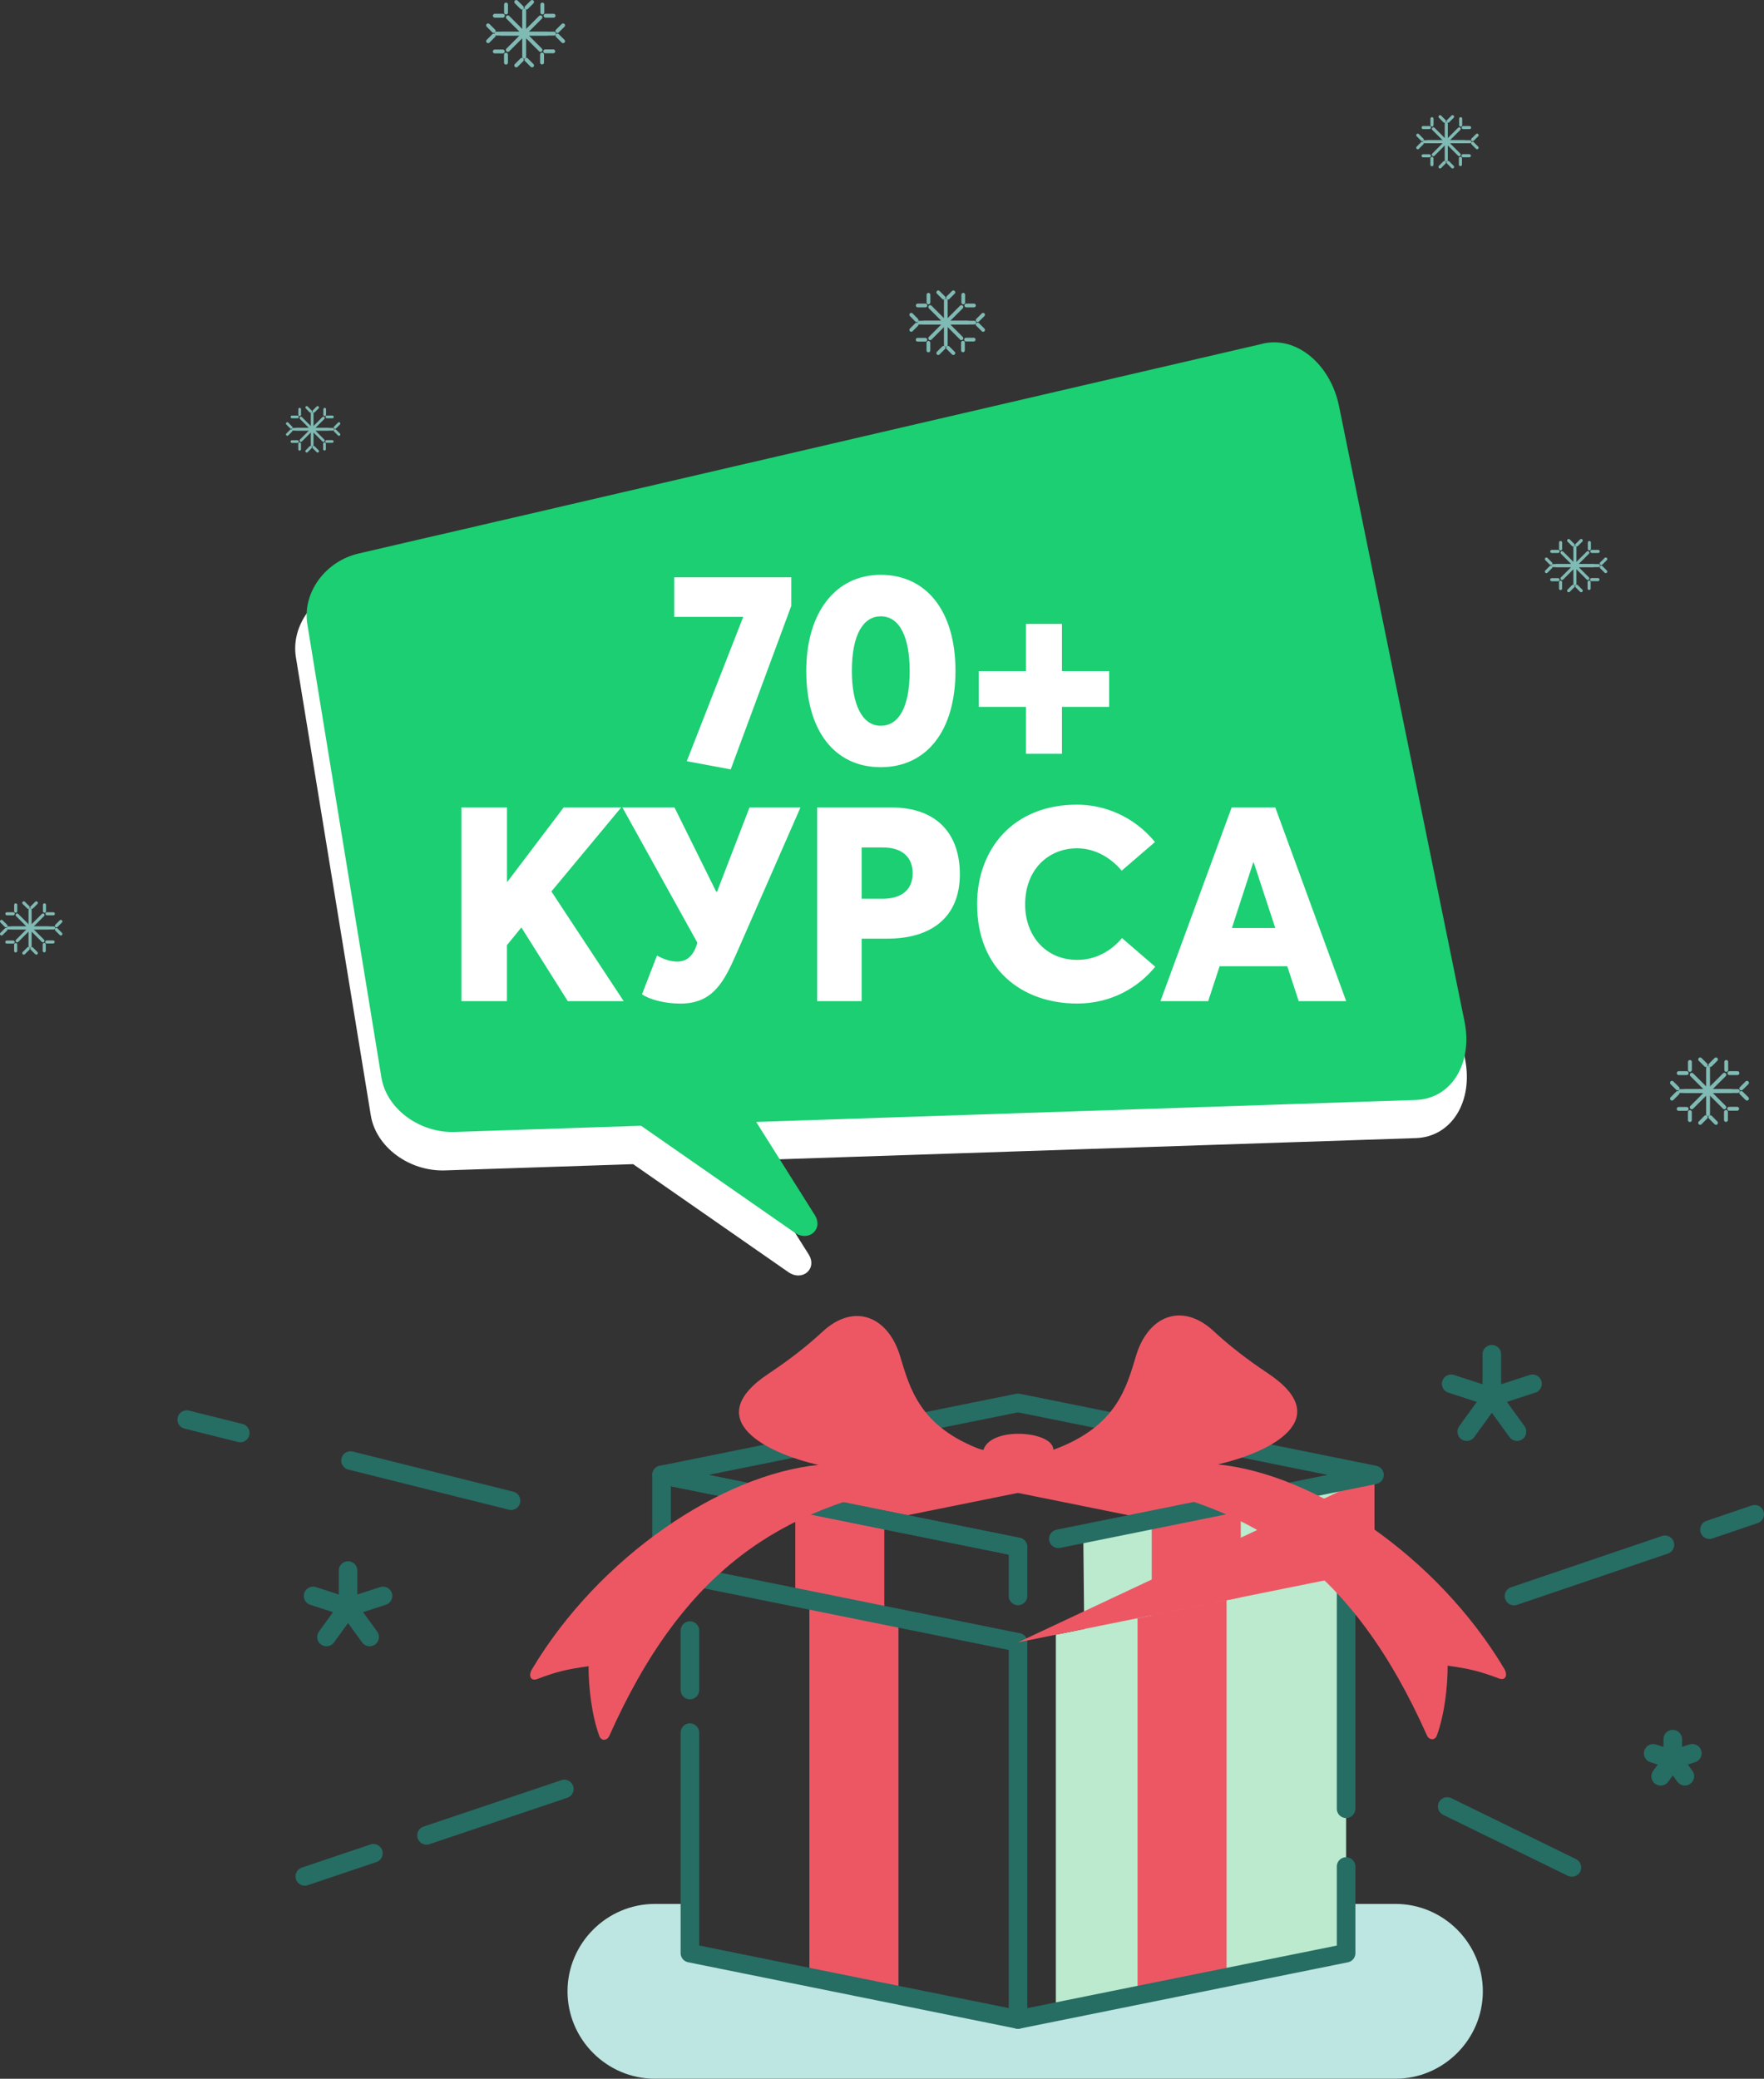 <?xml version="1.0" encoding="UTF-8"?>
<svg id="Layer_1" data-name="Layer 1" xmlns="http://www.w3.org/2000/svg" viewBox="0 0 358.88 422.86">
  <rect x="0" y="0" width="358.88" height="422.86" fill="#333333" stroke="none"/>
  <defs>
    <style>
      .cls-1 {
        stroke-width: .76px;
      }

      .cls-1, .cls-2, .cls-3, .cls-4, .cls-5 {
        fill: none;
        stroke-linecap: round;
        stroke-linejoin: round;
      }

      .cls-1, .cls-3, .cls-4, .cls-5 {
        stroke: #80bab4;
      }

      .cls-6, .cls-7 {
        fill: #fff;
      }

      .cls-7, .cls-8, .cls-9, .cls-10, .cls-11 {
        fill-rule: evenodd;
      }

      .cls-2 {
        stroke: #266d64;
        stroke-width: 3.78px;
      }

      .cls-8 {
        fill: #ed5764;
      }

      .cls-3 {
        stroke-width: .63px;
      }

      .cls-4 {
        stroke-width: .79px;
      }

      .cls-9 {
        fill: #1bcf72;
      }

      .cls-10 {
        fill: #bbeace;
      }

      .cls-5 {
        stroke-width: .55px;
      }

      .cls-11 {
        fill: #bde5e1;
      }
    </style>
  </defs>
  <path class="cls-10" d="M273.86,320.6l-59.05,11.93v76.7l59.05-11.93v-76.7h0ZM279.44,300.38l.19,19.05-59.05,11.93-.19-19.05,59.05-11.93Z"/>
  <line class="cls-2" x1="294.43" y1="367.47" x2="319.8" y2="379.87"/>
  <path class="cls-2" d="M103.97,305.27l-32.66-8.17M48.88,291.49l-10.89-2.72"/>
  <path class="cls-2" d="M303.51,275.48v8.7l-8.27-2.69M298.4,291.22l5.11-7.04M311.79,281.49l-8.27,2.69,5.11,7.04"/>
  <path class="cls-2" d="M340.32,353.77v4.18l-3.98-1.29M337.86,361.33l2.46-3.38M344.3,356.65l-3.98,1.29,2.46,3.38"/>
  <path class="cls-2" d="M70.81,319.48v7.47l-7.11-2.31M66.42,332.99l4.39-6.04M77.92,324.64l-7.11,2.31,4.39,6.04"/>
  <path class="cls-2" d="M114.81,363.91l-28.04,9.44M75.97,376.99l-13.96,4.7"/>
  <path class="cls-2" d="M308.02,324.67l30.7-10.43M347.79,311.16l9.2-3.13"/>
  <path class="cls-8" d="M182.79,329.17v76.7l-18.12-3.66v-76.71l18.12,3.66h0ZM214.3,294.91c0-4.07-14.37-4.95-14.37,1.02v1.88l-38.13,7.7v19.41l18.11,3.66v-19.41l72.52-14.65-18.11-3.66-20.02,4.05Z"/>
  <path class="cls-8" d="M231.43,329.17v76.71l18.11-3.66v-76.7l-18.11,3.66h0ZM234.31,309.18l-72.52-14.65,18.12-3.66,72.52,14.65v19.41l-18.11,3.66v-19.41Z"/>
  <path class="cls-11" d="M133.24,387.29h7.12v10.01l66.75,13.49,66.75-13.49v-10.01h10.04c9.78,0,17.78,8,17.78,17.78h0c0,9.78-8.01,17.78-17.78,17.78h-150.66c-9.78,0-17.78-8-17.78-17.78h0c0-9.78,8-17.78,17.78-17.78Z"/>
  <path class="cls-2" d="M140.36,331.69v12.09M140.36,352.45v44.85l66.75,13.49"/>
  <path class="cls-2" d="M273.86,320.6v47.33M273.86,379.68v17.63l-66.75,13.49v-76.7"/>
  <polyline class="cls-2" points="207.11 324.64 207.11 314.68 134.59 300.02 134.59 319.43 207.11 334.08"/>
  <polyline class="cls-8" points="279.63 300.02 279.63 319.43 207.11 334.08"/>
  <polyline class="cls-2" points="207.11 314.68 134.59 300.02 207.11 285.37 279.63 300.02 215.32 313.02"/>
  <path class="cls-8" d="M190.86,302.48c3.02-2.98,6.08-4.48,9.1-7.46-12.95-4.72-14.88-12.73-16.85-19.2-2.45-8.05-9.33-10.91-15.78-4.92-3.3,3.06-7.06,5.94-10.93,8.5-14.25,9.46-.22,16.26,10.11,18.59-19.66,1.97-44.55,18.57-58.28,41.57-.75,1.25-.33,2.51,1.1,1.97,3.85-1.45,5.86-1.96,10.41-2.59,0,4.32.64,9.93,2.18,14.16.42,1.16,1.62.96,2.03.03,15.24-34.21,35.11-46.28,62.6-51.39,1.41.22,2.85.46,4.32.74Z"/>
  <path class="cls-8" d="M223.4,302.37c-3.02-2.98-6.08-4.48-9.1-7.46,12.95-4.72,14.88-12.73,16.85-19.2,2.45-8.05,9.33-10.91,15.78-4.92,3.3,3.06,7.06,5.94,10.93,8.5,14.25,9.46.22,16.26-10.11,18.59,19.66,1.97,44.55,18.57,58.28,41.57.75,1.25.33,2.51-1.1,1.97-3.85-1.45-5.86-1.96-10.41-2.59,0,4.32-.64,9.93-2.18,14.16-.42,1.16-1.62.96-2.03.03-15.24-34.21-35.11-46.28-62.6-51.39-1.41.22-2.85.46-4.32.74Z"/>
  <path class="cls-7" d="M256.59,76.05l-147.12,34.15h-.03s-.29.07-.29.07l-.69.16-1.03.24-.27.06h-.03s-.52.13-.52.13l-1.49.35-.54.13-3.13.73-.36.08-2.56.59-.7.16h-.05s-3.61.85-3.61.85l-1.4.33-1.45.34-.82.19-.62.14-1.02.24-.98.23-.46.11-.44.1-1.19.28-15.06,3.5c-6.87,1.59-11.58,8.08-10.53,14.5l15.24,93.2c1.05,6.41,7.81,11.42,15.11,11.17l38.26-1.27,31.5,21.91c2.89,2.08,6.05-.61,4.2-3.57l-12.05-19.13,135.58-4.51c7.3-.24,11.77-7.49,10-16.19l-25.78-126.39c-1.77-8.7-8.78-14.46-15.64-12.86Z"/>
  <path class="cls-9" d="M256.93,69.91l-16.84,3.91-20.05,4.65-25.38,5.89-13.63,3.16-7.18,1.67-9.33,2.17-8.06,1.87-6.65,1.54-.36.08-.76.18-11.8,2.74-4.91,1.14-16.16,3.75-4.42,1.03-3.49.81-.14.03-.12.03h-.04s-.11.04-.11.04l-.52.12-.31.07-1.18.27-4.2.97-.4.09-.24.06h0s-.04.01-.04.01l-.3.07-.76.18-.32.07-1.03.24-.51.12-2.1.49-.79.18-.66.15-1.08.25-2.2.51-1.43.33-.44.1-1.13.26-2.17.5-12.74,2.96c-6.8,1.58-11.46,8-10.43,14.35l15.08,92.25c1.04,6.35,7.73,11.3,14.95,11.06l37.87-1.26,31.18,21.69c2.86,2.06,5.99-.6,4.16-3.54l-11.92-18.93,134.2-4.47c7.22-.24,11.65-7.41,9.9-16.02l-25.52-125.1c-1.76-8.61-8.69-14.31-15.49-12.73Z"/>
  <g>
    <g>
      <path class="cls-6" d="M160.98,117.43v5.83l-12.32,33.25-8.94-1.67,11.49-29.36h-14.04v-8.05h23.81Z"/>
      <path class="cls-6" d="M164.03,136.47c0-11.77,5.88-19.54,15.15-19.54s15.21,7.33,15.21,19.54-5.88,19.59-15.21,19.59-15.15-7.33-15.15-19.59ZM185.07,136.47c0-6.66-1.94-11.1-5.88-11.1-3.5,0-5.88,3.61-5.88,11.1,0,6.66,2,11.16,5.88,11.16,3.55,0,5.88-3.55,5.88-11.16Z"/>
      <path class="cls-6" d="M208.72,143.79h-9.6v-7.27h9.6v-9.6h7.33v9.6h9.6v7.27h-9.6v9.55h-7.33v-9.55Z"/>
    </g>
    <g>
      <path class="cls-6" d="M93.87,164.24h9.27v15.1h.11l11.43-15.1h11.71l-14.21,17.1,14.71,22.31h-11.38l-9.44-14.99-2.94,3.61v11.38h-9.27v-39.41Z"/>
      <path class="cls-6" d="M162.86,164.24l-12.99,29.64c-2.5,5.66-4.72,10.27-11.43,10.27-2.94,0-6.11-.72-7.83-1.89l3.05-7.88c1.61.89,3,1.22,4.11,1.22,2.11,0,3.39-1.33,4.11-3.83l-15.26-27.53h10.6l8.49,17.15h.17l6.61-17.15h10.38Z"/>
      <path class="cls-6" d="M166.25,164.24h14.99c9.71,0,14.04,5.72,14.04,13.6,0,8.77-5.83,13.1-14.76,13.1h-5.22v12.71h-9.05v-39.41ZM179.46,182.83c4.11,0,6.22-1.94,6.22-5.22,0-3-1.89-5.22-6.05-5.22h-4.33v10.43h4.16Z"/>
      <path class="cls-6" d="M198.78,184c0-11.27,7.33-20.32,20.32-20.32,5.55,0,11.54,2.33,15.88,7.6l-6.77,5.83c-2.11-2.5-5.27-4.55-9.1-4.55-5.72,0-10.55,4.22-10.55,11.43,0,6.33,4.16,11.27,10.6,11.27,3.66,0,6.83-1.72,9.1-4.44l6.77,5.83c-3.39,4.16-8.88,7.49-15.87,7.49-11.32,0-20.37-7.05-20.37-20.15Z"/>
      <path class="cls-6" d="M250.57,164.24h8.88l14.43,39.41h-9.66l-2.33-7.1h-13.76l-2.33,7.1h-9.71l14.49-39.41ZM259.45,188.77l-4.38-13.32h-.11l-4.33,13.32h8.83Z"/>
    </g>
  </g>
  <g>
    <line class="cls-4" x1="347.5" y1="217.24" x2="347.5" y2="226.63"/>
    <g>
      <line class="cls-4" x1="345.89" y1="215.5" x2="347.04" y2="216.65"/>
      <line class="cls-4" x1="349.11" y1="215.5" x2="347.96" y2="216.65"/>
    </g>
    <g>
      <line class="cls-4" x1="340.16" y1="223.48" x2="341.31" y2="222.33"/>
      <line class="cls-4" x1="340.16" y1="220.26" x2="341.31" y2="221.41"/>
    </g>
    <g>
      <line class="cls-4" x1="355.42" y1="223.48" x2="354.26" y2="222.33"/>
      <line class="cls-4" x1="355.42" y1="220.26" x2="354.26" y2="221.41"/>
    </g>
    <g>
      <line class="cls-4" x1="349.11" y1="228.41" x2="347.96" y2="227.25"/>
      <line class="cls-4" x1="345.89" y1="228.41" x2="347.04" y2="227.25"/>
    </g>
    <g>
      <line class="cls-4" x1="341.53" y1="218.29" x2="343.16" y2="218.29"/>
      <line class="cls-4" x1="343.81" y1="216.02" x2="343.81" y2="217.64"/>
    </g>
    <g>
      <line class="cls-4" x1="353.42" y1="225.54" x2="351.79" y2="225.54"/>
      <line class="cls-4" x1="351.14" y1="227.82" x2="351.14" y2="226.19"/>
    </g>
    <g>
      <line class="cls-4" x1="351.2" y1="216.02" x2="351.2" y2="217.64"/>
      <line class="cls-4" x1="353.48" y1="218.29" x2="351.85" y2="218.29"/>
    </g>
    <g>
      <line class="cls-4" x1="341.52" y1="225.57" x2="343.15" y2="225.57"/>
      <line class="cls-4" x1="343.8" y1="227.84" x2="343.8" y2="226.22"/>
    </g>
    <line class="cls-4" x1="350.82" y1="218.62" x2="344.18" y2="225.25"/>
    <line class="cls-4" x1="344.18" y1="218.62" x2="350.82" y2="225.25"/>
    <line class="cls-4" x1="342.8" y1="221.94" x2="352.19" y2="221.94"/>
    <line class="cls-4" x1="341.88" y1="221.94" x2="353.56" y2="221.94"/>
  </g>
  <g>
    <line class="cls-4" x1="106.64" y1="2.15" x2="106.64" y2="11.53"/>
    <g>
      <line class="cls-4" x1="105.03" y1=".4" x2="106.18" y2="1.55"/>
      <line class="cls-4" x1="108.25" y1=".4" x2="107.1" y2="1.55"/>
    </g>
    <g>
      <line class="cls-4" x1="99.3" y1="8.38" x2="100.45" y2="7.23"/>
      <line class="cls-4" x1="99.3" y1="5.16" x2="100.45" y2="6.31"/>
    </g>
    <g>
      <line class="cls-4" x1="114.56" y1="8.38" x2="113.4" y2="7.23"/>
      <line class="cls-4" x1="114.56" y1="5.16" x2="113.4" y2="6.31"/>
    </g>
    <g>
      <line class="cls-4" x1="108.25" y1="13.31" x2="107.1" y2="12.16"/>
      <line class="cls-4" x1="105.03" y1="13.31" x2="106.18" y2="12.16"/>
    </g>
    <g>
      <line class="cls-4" x1="100.67" y1="3.2" x2="102.3" y2="3.2"/>
      <line class="cls-4" x1="102.95" y1=".92" x2="102.95" y2="2.55"/>
    </g>
    <g>
      <line class="cls-4" x1="112.56" y1="10.44" x2="110.93" y2="10.44"/>
      <line class="cls-4" x1="110.28" y1="12.72" x2="110.28" y2="11.09"/>
    </g>
    <g>
      <line class="cls-4" x1="110.34" y1=".92" x2="110.34" y2="2.55"/>
      <line class="cls-4" x1="112.62" y1="3.2" x2="110.99" y2="3.2"/>
    </g>
    <g>
      <line class="cls-4" x1="100.66" y1="10.47" x2="102.29" y2="10.47"/>
      <line class="cls-4" x1="102.94" y1="12.75" x2="102.94" y2="11.12"/>
    </g>
    <line class="cls-4" x1="109.96" y1="3.52" x2="103.32" y2="10.16"/>
    <line class="cls-4" x1="103.32" y1="3.52" x2="109.96" y2="10.16"/>
    <line class="cls-4" x1="101.95" y1="6.84" x2="111.33" y2="6.84"/>
    <line class="cls-4" x1="101.02" y1="6.84" x2="112.7" y2="6.84"/>
  </g>
  <g>
    <line class="cls-3" x1="6.12" y1="185.05" x2="6.12" y2="192.47"/>
    <g>
      <line class="cls-3" x1="4.84" y1="183.66" x2="5.76" y2="184.57"/>
      <line class="cls-3" x1="7.39" y1="183.66" x2="6.48" y2="184.57"/>
    </g>
    <g>
      <line class="cls-3" x1=".31" y1="189.98" x2="1.22" y2="189.07"/>
      <line class="cls-3" x1=".31" y1="187.43" x2="1.22" y2="188.34"/>
    </g>
    <g>
      <line class="cls-3" x1="12.38" y1="189.98" x2="11.47" y2="189.07"/>
      <line class="cls-3" x1="12.38" y1="187.43" x2="11.47" y2="188.34"/>
    </g>
    <g>
      <line class="cls-3" x1="7.39" y1="193.88" x2="6.48" y2="192.96"/>
      <line class="cls-3" x1="4.84" y1="193.88" x2="5.76" y2="192.96"/>
    </g>
    <g>
      <line class="cls-3" x1="1.4" y1="185.88" x2="2.69" y2="185.88"/>
      <line class="cls-3" x1="3.2" y1="184.07" x2="3.2" y2="185.36"/>
    </g>
    <g>
      <line class="cls-3" x1="10.8" y1="191.61" x2="9.51" y2="191.61"/>
      <line class="cls-3" x1="9" y1="193.41" x2="9" y2="192.12"/>
    </g>
    <g>
      <line class="cls-3" x1="9.05" y1="184.07" x2="9.05" y2="185.36"/>
      <line class="cls-3" x1="10.85" y1="185.88" x2="9.56" y2="185.88"/>
    </g>
    <g>
      <line class="cls-3" x1="1.39" y1="191.63" x2="2.68" y2="191.63"/>
      <line class="cls-3" x1="3.19" y1="193.43" x2="3.19" y2="192.14"/>
    </g>
    <line class="cls-3" x1="8.74" y1="186.13" x2="3.49" y2="191.38"/>
    <line class="cls-3" x1="3.49" y1="186.13" x2="8.74" y2="191.38"/>
    <line class="cls-3" x1="2.41" y1="188.76" x2="9.83" y2="188.76"/>
    <line class="cls-3" x1="1.68" y1="188.76" x2="10.91" y2="188.76"/>
  </g>
  <g>
    <line class="cls-3" x1="320.41" y1="111.34" x2="320.41" y2="118.76"/>
    <g>
      <line class="cls-3" x1="319.14" y1="109.95" x2="320.05" y2="110.86"/>
      <line class="cls-3" x1="321.69" y1="109.95" x2="320.78" y2="110.86"/>
    </g>
    <g>
      <line class="cls-3" x1="314.61" y1="116.27" x2="315.52" y2="115.36"/>
      <line class="cls-3" x1="314.61" y1="113.72" x2="315.52" y2="114.63"/>
    </g>
    <g>
      <line class="cls-3" x1="326.68" y1="116.27" x2="325.77" y2="115.36"/>
      <line class="cls-3" x1="326.68" y1="113.72" x2="325.77" y2="114.63"/>
    </g>
    <g>
      <line class="cls-3" x1="321.69" y1="120.16" x2="320.78" y2="119.25"/>
      <line class="cls-3" x1="319.14" y1="120.16" x2="320.05" y2="119.25"/>
    </g>
    <g>
      <line class="cls-3" x1="315.7" y1="112.17" x2="316.99" y2="112.17"/>
      <line class="cls-3" x1="317.5" y1="110.36" x2="317.5" y2="111.65"/>
    </g>
    <g>
      <line class="cls-3" x1="325.1" y1="117.9" x2="323.81" y2="117.9"/>
      <line class="cls-3" x1="323.3" y1="119.7" x2="323.3" y2="118.41"/>
    </g>
    <g>
      <line class="cls-3" x1="323.35" y1="110.36" x2="323.35" y2="111.65"/>
      <line class="cls-3" x1="325.15" y1="112.17" x2="323.86" y2="112.17"/>
    </g>
    <g>
      <line class="cls-3" x1="315.69" y1="117.92" x2="316.98" y2="117.92"/>
      <line class="cls-3" x1="317.49" y1="119.72" x2="317.49" y2="118.43"/>
    </g>
    <line class="cls-3" x1="323.04" y1="112.42" x2="317.79" y2="117.67"/>
    <line class="cls-3" x1="317.79" y1="112.42" x2="323.04" y2="117.67"/>
    <line class="cls-3" x1="316.7" y1="115.05" x2="324.13" y2="115.05"/>
    <line class="cls-3" x1="315.97" y1="115.05" x2="325.21" y2="115.05"/>
  </g>
  <g>
    <line class="cls-5" x1="63.51" y1="84.09" x2="63.51" y2="90.55"/>
    <g>
      <line class="cls-5" x1="62.4" y1="82.88" x2="63.19" y2="83.68"/>
      <line class="cls-5" x1="64.62" y1="82.88" x2="63.82" y2="83.68"/>
    </g>
    <g>
      <line class="cls-5" x1="58.45" y1="88.38" x2="59.24" y2="87.59"/>
      <line class="cls-5" x1="58.45" y1="86.16" x2="59.24" y2="86.96"/>
    </g>
    <g>
      <line class="cls-5" x1="68.96" y1="88.38" x2="68.17" y2="87.59"/>
      <line class="cls-5" x1="68.96" y1="86.16" x2="68.17" y2="86.96"/>
    </g>
    <g>
      <line class="cls-5" x1="64.62" y1="91.78" x2="63.82" y2="90.98"/>
      <line class="cls-5" x1="62.4" y1="91.78" x2="63.19" y2="90.98"/>
    </g>
    <g>
      <line class="cls-5" x1="59.4" y1="84.81" x2="60.52" y2="84.81"/>
      <line class="cls-5" x1="60.97" y1="83.24" x2="60.97" y2="84.36"/>
    </g>
    <g>
      <line class="cls-5" x1="67.59" y1="89.8" x2="66.46" y2="89.8"/>
      <line class="cls-5" x1="66.02" y1="91.37" x2="66.02" y2="90.25"/>
    </g>
    <g>
      <line class="cls-5" x1="66.06" y1="83.24" x2="66.06" y2="84.36"/>
      <line class="cls-5" x1="67.63" y1="84.81" x2="66.51" y2="84.81"/>
    </g>
    <g>
      <line class="cls-5" x1="59.39" y1="89.82" x2="60.51" y2="89.82"/>
      <line class="cls-5" x1="60.96" y1="91.39" x2="60.96" y2="90.27"/>
    </g>
    <line class="cls-5" x1="65.79" y1="85.03" x2="61.22" y2="89.61"/>
    <line class="cls-5" x1="61.22" y1="85.03" x2="65.79" y2="89.61"/>
    <line class="cls-5" x1="60.27" y1="87.32" x2="66.74" y2="87.32"/>
    <line class="cls-5" x1="59.64" y1="87.32" x2="67.68" y2="87.32"/>
  </g>
  <g>
    <line class="cls-3" x1="294.24" y1="25.12" x2="294.24" y2="32.54"/>
    <g>
      <line class="cls-3" x1="292.97" y1="23.74" x2="293.88" y2="24.65"/>
      <line class="cls-3" x1="295.52" y1="23.74" x2="294.61" y2="24.65"/>
    </g>
    <g>
      <line class="cls-3" x1="288.44" y1="30.05" x2="289.35" y2="29.14"/>
      <line class="cls-3" x1="288.44" y1="27.5" x2="289.35" y2="28.41"/>
    </g>
    <g>
      <line class="cls-3" x1="300.51" y1="30.05" x2="299.6" y2="29.14"/>
      <line class="cls-3" x1="300.51" y1="27.5" x2="299.6" y2="28.41"/>
    </g>
    <g>
      <line class="cls-3" x1="295.52" y1="33.95" x2="294.61" y2="33.04"/>
      <line class="cls-3" x1="292.97" y1="33.95" x2="293.88" y2="33.04"/>
    </g>
    <g>
      <line class="cls-3" x1="289.53" y1="25.95" x2="290.81" y2="25.95"/>
      <line class="cls-3" x1="291.33" y1="24.15" x2="291.33" y2="25.44"/>
    </g>
    <g>
      <line class="cls-3" x1="298.93" y1="31.68" x2="297.64" y2="31.68"/>
      <line class="cls-3" x1="297.12" y1="33.48" x2="297.12" y2="32.2"/>
    </g>
    <g>
      <line class="cls-3" x1="297.17" y1="24.15" x2="297.17" y2="25.44"/>
      <line class="cls-3" x1="298.98" y1="25.95" x2="297.69" y2="25.95"/>
    </g>
    <g>
      <line class="cls-3" x1="289.52" y1="31.7" x2="290.8" y2="31.7"/>
      <line class="cls-3" x1="291.32" y1="33.51" x2="291.32" y2="32.22"/>
    </g>
    <line class="cls-3" x1="296.87" y1="26.21" x2="291.62" y2="31.46"/>
    <line class="cls-3" x1="291.62" y1="26.21" x2="296.87" y2="31.46"/>
    <line class="cls-3" x1="290.53" y1="28.83" x2="297.95" y2="28.83"/>
    <line class="cls-3" x1="289.8" y1="28.83" x2="299.04" y2="28.83"/>
  </g>
  <g>
    <line class="cls-1" x1="192.42" y1="61.14" x2="192.42" y2="70.13"/>
    <g>
      <line class="cls-1" x1="190.88" y1="59.46" x2="191.98" y2="60.56"/>
      <line class="cls-1" x1="193.96" y1="59.46" x2="192.86" y2="60.56"/>
    </g>
    <g>
      <line class="cls-1" x1="185.39" y1="67.11" x2="186.49" y2="66.01"/>
      <line class="cls-1" x1="185.39" y1="64.02" x2="186.49" y2="65.13"/>
    </g>
    <g>
      <line class="cls-1" x1="200.01" y1="67.11" x2="198.9" y2="66.01"/>
      <line class="cls-1" x1="200.01" y1="64.02" x2="198.9" y2="65.13"/>
    </g>
    <g>
      <line class="cls-1" x1="193.96" y1="71.83" x2="192.86" y2="70.73"/>
      <line class="cls-1" x1="190.88" y1="71.83" x2="191.98" y2="70.73"/>
    </g>
    <g>
      <line class="cls-1" x1="186.71" y1="62.14" x2="188.27" y2="62.14"/>
      <line class="cls-1" x1="188.89" y1="59.96" x2="188.89" y2="61.52"/>
    </g>
    <g>
      <line class="cls-1" x1="198.09" y1="69.08" x2="196.53" y2="69.08"/>
      <line class="cls-1" x1="195.91" y1="71.27" x2="195.91" y2="69.7"/>
    </g>
    <g>
      <line class="cls-1" x1="195.97" y1="59.96" x2="195.97" y2="61.52"/>
      <line class="cls-1" x1="198.15" y1="62.14" x2="196.59" y2="62.14"/>
    </g>
    <g>
      <line class="cls-1" x1="186.69" y1="69.11" x2="188.25" y2="69.11"/>
      <line class="cls-1" x1="188.88" y1="71.29" x2="188.88" y2="69.73"/>
    </g>
    <line class="cls-1" x1="195.6" y1="62.45" x2="189.24" y2="68.81"/>
    <line class="cls-1" x1="189.24" y1="62.45" x2="195.6" y2="68.81"/>
    <line class="cls-1" x1="187.92" y1="65.63" x2="196.92" y2="65.63"/>
    <line class="cls-1" x1="187.04" y1="65.63" x2="198.22" y2="65.63"/>
  </g>
</svg>